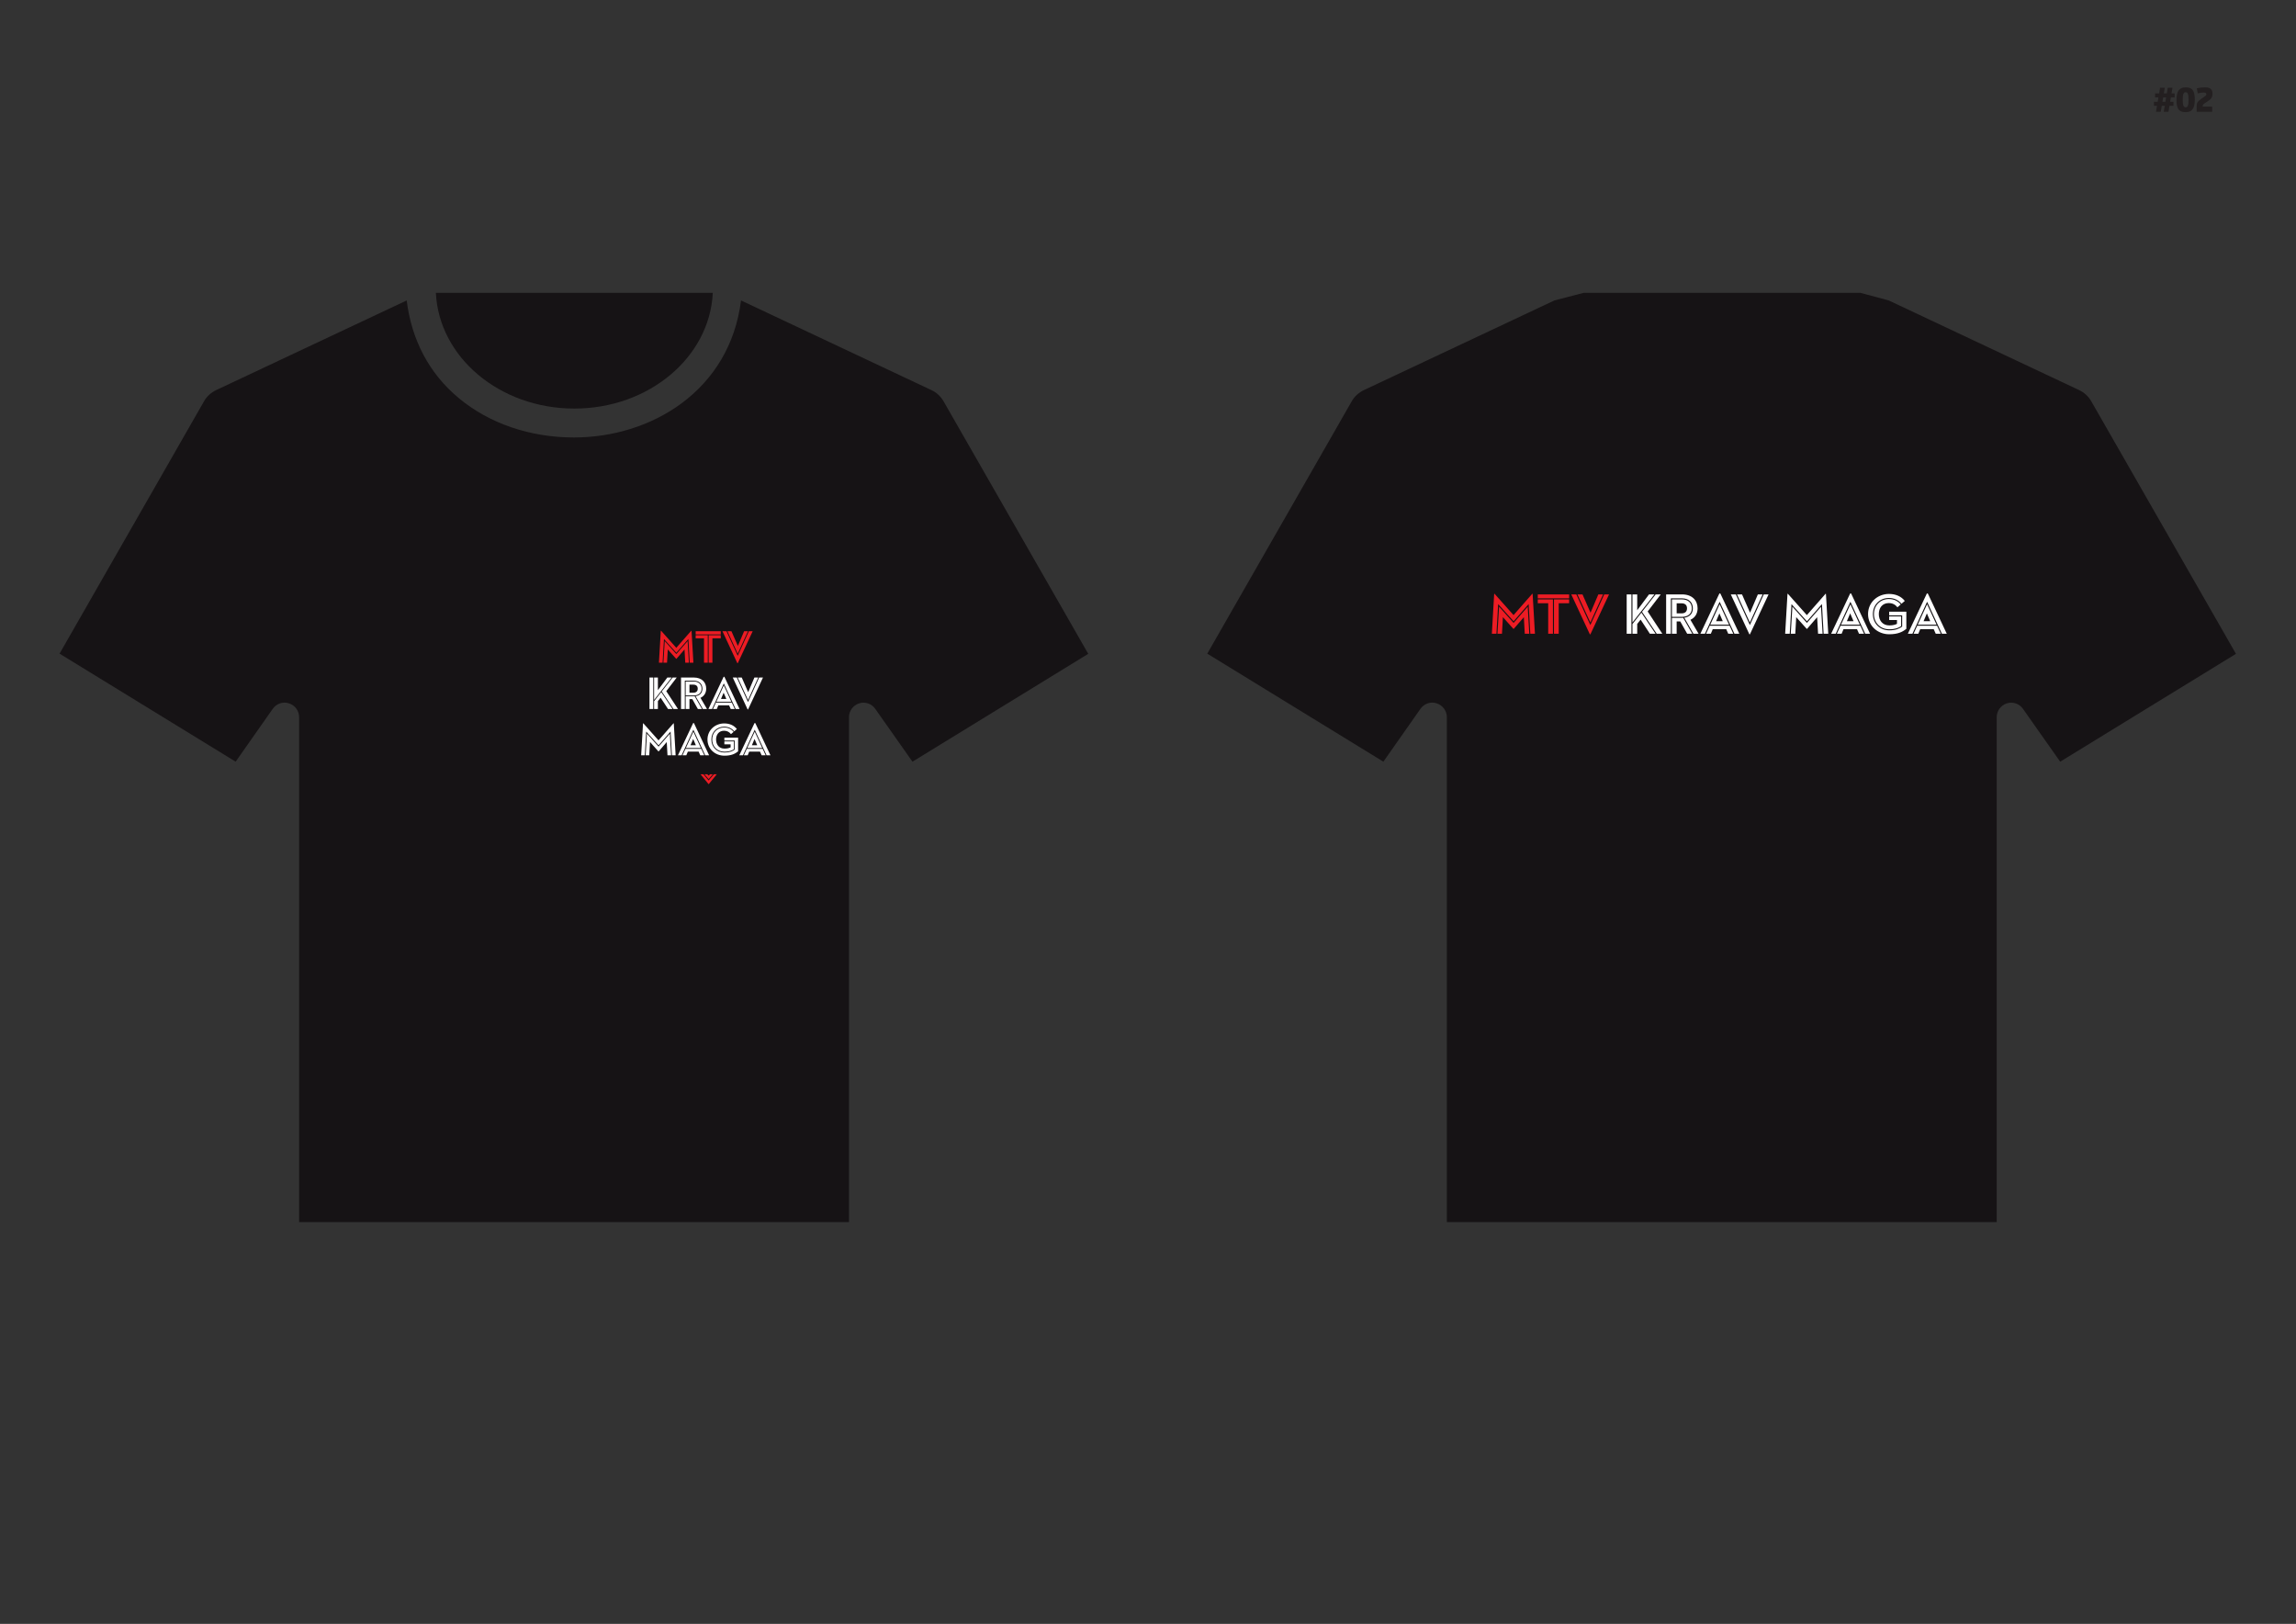 <?xml version="1.0" encoding="UTF-8" standalone="no"?>
<svg
   xmlns:dc="http://purl.org/dc/elements/1.1/"
   xmlns:cc="http://creativecommons.org/ns#"
   xmlns:rdf="http://www.w3.org/1999/02/22-rdf-syntax-ns#"
   xmlns:svg="http://www.w3.org/2000/svg"
   xmlns="http://www.w3.org/2000/svg"
   viewBox="0 0 1587.4 1122.52"
   height="1122.52"
   width="1587.4"
   xml:space="preserve"
   id="svg2"
   version="1.1"><rect x="0" y="0" width="1587.4" height="1122.52" fill="#333333" stroke="none"/><defs
     id="defs6"><clipPath
       id="clipPath18"
       clipPathUnits="userSpaceOnUse"><path
         id="path16"
         d="M 0,841.89 H 1190.551 V 0 H 0 Z" /></clipPath><clipPath
       id="clipPath50"
       clipPathUnits="userSpaceOnUse"><path
         id="path48"
         d="M 0,841.89 H 1190.551 V 0 H 0 Z" /></clipPath><clipPath
       id="clipPath106"
       clipPathUnits="userSpaceOnUse"><path
         id="path104"
         d="M 0,841.89 H 1190.551 V 0 H 0 Z" /></clipPath></defs><g
     transform="matrix(1.333,0,0,-1.333,0,1122.52)"
     id="g10"><g
       id="g12"><g
         clip-path="url(#clipPath18)"
         id="g14"><g
           transform="translate(489.373,634.026)"
           id="g20"><path
             id="path22"
             style="fill:#161315;fill-opacity:1;fill-rule:nonzero;stroke:none"
             d="m 0,0 c -1.477,2.533 -3.658,4.573 -6.261,5.769 l -98.77,46.501 c -5.838,-46.712 -46.43,-71.053 -86.67,-71.053 -22.722,0 -43.967,7.246 -59.796,20.472 -15.336,12.733 -24.411,30.18 -26.943,50.581 L -377.281,5.769 C -379.883,4.502 -382.135,2.533 -383.542,0 l -74.991,-130.989 h 0.211 l 91.172,-55.927 19.205,27.365 c 1.899,2.744 5.347,3.94 8.442,2.884 3.166,-0.984 5.276,-3.939 5.276,-7.175 V -425.68 h 285.194 v 261.838 c 0,3.236 2.111,6.191 5.276,7.175 3.096,0.985 6.472,-0.14 8.372,-2.884 l 19.275,-27.366 91.172,55.928 z" /></g><g
           transform="translate(226.07,690.236)"
           id="g24"><path
             id="path26"
             style="fill:#161315;fill-opacity:1;fill-rule:nonzero;stroke:none"
             d="m 0,0 c 1.594,-33.364 33.087,-60.008 71.814,-60.008 38.728,0 70.221,26.644 71.815,60.008 z" /></g><g
           transform="translate(1084.649,634.026)"
           id="g28"><path
             id="path30"
             style="fill:#161315;fill-opacity:1;fill-rule:nonzero;stroke:none"
             d="m 0,0 c -1.477,2.533 -3.657,4.573 -6.261,5.769 l -98.769,46.501 -14.645,3.939 H -263.304 L -278.44,52.27 -377.28,5.769 C -379.884,4.502 -382.135,2.533 -383.541,0 l -74.992,-130.989 h 0.211 l 91.172,-55.927 19.206,27.365 c 1.898,2.744 5.346,3.94 8.441,2.884 3.166,-0.984 5.276,-3.939 5.276,-7.175 V -425.68 h 285.195 v 261.838 c 0,3.236 2.11,6.191 5.275,7.175 3.096,0.985 6.473,-0.14 8.372,-2.884 l 19.276,-27.366 91.172,55.928 z" /></g><g
           transform="translate(1123.105,789.327)"
           id="g32"><path
             id="path34"
             style="fill:#231f20;fill-opacity:1;fill-rule:nonzero;stroke:none"
             d="m 0,0 0.378,2.25 h -1.53 L -1.53,0 Z m -5.942,0 h 1.945 l 0.378,2.25 h -1.729 v 2.089 h 2.089 l 0.486,2.917 h 2.449 L -0.811,4.339 H 0.738 L 1.224,7.256 H 3.673 L 3.187,4.339 H 4.789 V 2.25 H 2.845 L 2.467,0 H 4.195 V -2.088 H 2.124 L 1.603,-5.167 h -2.467 l 0.521,3.079 h -1.53 l -0.522,-3.079 h -2.466 l 0.521,3.079 h -1.602 z" /></g><g
           transform="translate(1133.617,794.279)"
           id="g36"><path
             id="path38"
             style="fill:#231f20;fill-opacity:1;fill-rule:nonzero;stroke:none"
             d="m 0,0 c -1.081,0 -1.513,-0.9 -1.513,-3.907 0,-3.007 0.432,-3.907 1.513,-3.907 1.062,0 1.494,0.9 1.494,3.907 C 1.494,-0.9 1.062,0 0,0 m 0,2.521 c 3.655,0 4.735,-1.891 4.735,-6.428 0,-4.664 -1.585,-6.428 -4.735,-6.428 -3.673,0 -4.754,1.89 -4.754,6.428 0,4.663 1.603,6.428 4.754,6.428" /></g><g
           transform="translate(1143.822,796.8)"
           id="g40"><path
             id="path42"
             style="fill:#231f20;fill-opacity:1;fill-rule:nonzero;stroke:none"
             d="m 0,0 c 2.791,0 3.709,-1.35 3.709,-3.241 0,-1.981 -0.702,-2.737 -1.801,-3.493 l -2.484,-1.71 c -0.54,-0.378 -0.775,-0.684 -0.775,-1.351 v -0.18 h 4.898 v -2.665 h -8.049 v 2.719 c 0,1.603 0.324,2.503 2.161,3.799 l 1.981,1.387 c 0.45,0.306 0.9,0.576 0.9,1.17 0,0.45 -0.234,0.882 -1.423,0.882 -0.612,0 -1.944,-0.144 -3.043,-0.414 l -0.468,2.629 C -2.683,-0.144 -1.585,0 0,0" /></g></g></g><g
       id="g44"><g
         clip-path="url(#clipPath50)"
         id="g46"><g
           transform="translate(356.644,509.642)"
           id="g52"><path
             id="path54"
             style="fill:#ed1c24;fill-opacity:1;fill-rule:nonzero;stroke:none"
             d="m 0,0 0.648,-11.209 h -1.872 l -0.384,6.865 -4.152,-4.801 c -0.073,-0.072 -0.144,-0.072 -0.217,0 l -4.32,4.825 -0.384,-6.889 h -1.872 l 0.672,11.233 6.025,-6.745 z m -13.921,5.28 c 0.024,0.168 0.12,0.144 0.216,0.024 L -5.88,-3.48 1.824,5.304 C 1.92,5.424 2.016,5.448 2.041,5.28 L 3,-11.209 H 1.08 l -0.696,12.313 -6.24,-7.152 -6.409,7.128 -0.72,-12.289 h -1.896 z" /></g><g
           transform="translate(367.539,498.433)"
           id="g56"><path
             id="path58"
             style="fill:#ed1c24;fill-opacity:1;fill-rule:nonzero;stroke:none"
             d="M 0,0 V 14.257 H 6.289 V 12.649 H 1.968 V 0 Z m -2.4,12.649 h -4.32 v 1.608 h 6.288 V 0 H -2.4 Z m 8.689,2.04 H -6.72 v 1.632 H 6.289 Z" /></g><g
           transform="translate(377.282,514.754)"
           id="g60"><path
             id="path62"
             style="fill:#ed1c24;fill-opacity:1;fill-rule:nonzero;stroke:none"
             d="M 0,0 H 2.088 L 5.425,-7.608 8.665,0 h 1.968 l -5.28,-11.665 z m 5.401,-16.489 c -0.072,-0.144 -0.216,-0.144 -0.288,0 L -2.568,0 H -0.48 L 5.353,-12.721 11.113,0 h 1.992 z" /></g><g
           transform="translate(350.992,490.754)"
           id="g64"><path
             id="path66"
             style="fill:#ffffff;fill-opacity:1;fill-rule:nonzero;stroke:none"
             d="m 0,0 -5.424,-7.081 6.072,-9.24 H -1.68 L -7.776,-7.225 -2.112,0 Z m -8.353,-10.465 -1.416,-1.776 v -4.08 h -1.968 v 4.032 l 3.696,4.728 5.881,-8.76 H -4.512 Z M -4.872,0 h 2.256 l -9.121,-11.641 V 0 h 1.968 v -6.577 z m -9.265,0 h 1.968 v -16.321 h -1.968 z" /></g><g
           transform="translate(359.608,482.881)"
           id="g68"><path
             id="path70"
             style="fill:#ffffff;fill-opacity:1;fill-rule:nonzero;stroke:none"
             d="M 0,0 C 1.488,0 2.28,0.744 2.28,2.088 2.28,3.432 1.488,4.176 0,4.176 H -2.016 V 0 Z m -2.016,-8.449 h -1.968 v 6.577 H 0.12 c 0.192,0 0.312,0 0.576,0.024 L 4.464,-8.449 H 2.352 l -2.88,5.113 H -2.016 Z M -3.984,-1.44 V 5.809 H 0.12 c 2.664,0 4.152,-1.489 4.152,-3.721 0,-2.16 -1.488,-3.528 -4.152,-3.528 z M -4.417,-8.449 H -6.385 V 7.873 h 6.601 c 4.152,0 6.456,-2.449 6.456,-5.785 0,-2.16 -1.032,-3.864 -2.976,-4.752 L 7.081,-8.449 H 4.944 L 1.152,-1.8 c 2.304,0.336 3.552,1.776 3.552,3.888 0,2.473 -1.632,4.153 -4.584,4.153 h -4.537 z" /></g><g
           transform="translate(373.959,479.641)"
           id="g72"><path
             id="path74"
             style="fill:#ffffff;fill-opacity:1;fill-rule:nonzero;stroke:none"
             d="M 0,0 H 2.76 L 1.368,3.24 Z M 1.464,7.033 5.376,-1.44 h -7.8 z M 4.2,-3.313 h -5.592 l -0.792,-1.895 h -1.968 l 1.512,3.336 H 5.593 L 7.129,-5.208 H 5.041 Z m -8.832,-1.895 h -1.896 l 7.824,16.561 c 0.12,0.24 0.408,0.24 0.528,0 L 9.625,-5.208 H 7.609 L 1.464,8.064 Z" /></g><g
           transform="translate(382.623,490.754)"
           id="g76"><path
             id="path78"
             style="fill:#ffffff;fill-opacity:1;fill-rule:nonzero;stroke:none"
             d="M 0,0 H 2.088 L 5.425,-7.608 8.665,0 h 1.968 l -5.28,-11.665 z m 5.4,-16.489 c -0.071,-0.144 -0.215,-0.144 -0.287,0 L -2.568,0 H -0.48 L 5.353,-12.721 11.113,0 h 1.992 z" /></g><g
           transform="translate(347.428,461.642)"
           id="g80"><path
             id="path82"
             style="fill:#ffffff;fill-opacity:1;fill-rule:nonzero;stroke:none"
             d="m 0,0 0.648,-11.209 h -1.872 l -0.384,6.865 -4.152,-4.801 c -0.073,-0.072 -0.144,-0.072 -0.217,0 l -4.32,4.825 -0.384,-6.889 h -1.872 l 0.672,11.233 6.025,-6.745 z m -13.921,5.28 c 0.024,0.168 0.12,0.144 0.216,0.024 L -5.88,-3.48 1.824,5.304 C 1.92,5.424 2.016,5.448 2.041,5.28 L 3,-11.209 H 1.08 l -0.696,12.313 -6.24,-7.152 -6.409,7.128 -0.72,-12.289 h -1.896 z" /></g><g
           transform="translate(358.155,455.641)"
           id="g84"><path
             id="path86"
             style="fill:#ffffff;fill-opacity:1;fill-rule:nonzero;stroke:none"
             d="M 0,0 H 2.76 L 1.368,3.24 Z M 1.464,7.033 5.376,-1.44 h -7.8 z M 4.2,-3.313 h -5.592 l -0.792,-1.895 h -1.968 l 1.512,3.336 H 5.593 L 7.129,-5.208 H 5.041 Z m -8.832,-1.895 h -1.896 l 7.824,16.561 c 0.12,0.24 0.408,0.24 0.528,0 L 9.625,-5.208 H 7.609 L 1.464,8.064 Z" /></g><g
           transform="translate(378.94,456.121)"
           id="g88"><path
             id="path90"
             style="fill:#ffffff;fill-opacity:1;fill-rule:nonzero;stroke:none"
             d="M 0,0 H -3.24 V 1.512 H 1.728 V -2.52 c -1.032,-0.72 -2.448,-1.32 -4.92,-1.32 -3.721,0 -6.361,2.688 -6.361,6.312 0,3.625 2.64,6.241 6.193,6.241 2.136,0 3.84,-0.864 4.92,-2.256 L 0.192,5.28 c -0.816,1.056 -1.968,1.753 -3.6,1.753 -2.664,0 -4.129,-1.992 -4.129,-4.561 0,-2.568 1.489,-4.704 4.369,-4.704 1.584,0 2.472,0.312 3.168,0.648 z m -3.24,1.944 v 1.513 h 7.128 v -7.105 c -1.512,-1.248 -3.48,-2.256 -7.104,-2.256 -4.801,0 -8.785,3.456 -8.785,8.376 0,4.921 3.984,8.353 8.689,8.353 2.88,0 5.136,-1.08 6.552,-2.904 L 1.872,6.745 c -1.176,1.463 -2.952,2.4 -5.232,2.4 -3.792,0 -6.625,-2.809 -6.625,-6.673 0,-3.864 2.833,-6.744 6.793,-6.744 2.664,0 4.152,0.696 5.352,1.56 v 4.656 z" /></g><g
           transform="translate(389.979,455.641)"
           id="g92"><path
             id="path94"
             style="fill:#ffffff;fill-opacity:1;fill-rule:nonzero;stroke:none"
             d="M 0,0 H 2.76 L 1.368,3.24 Z M 1.464,7.033 5.376,-1.44 h -7.8 z M 4.2,-3.313 h -5.592 l -0.792,-1.895 h -1.968 l 1.512,3.336 H 5.593 L 7.129,-5.208 H 5.041 Z m -8.832,-1.895 h -1.896 l 7.824,16.561 c 0.12,0.24 0.408,0.24 0.528,0 L 9.625,-5.208 H 7.609 L 1.464,8.064 Z" /></g><g
           transform="translate(367.535,438.066)"
           id="g96"><path
             id="path98"
             style="fill:#ed1c24;fill-opacity:1;fill-rule:nonzero;stroke:none"
             d="m 0,0 -2.16,2.52 h 1.464 L 0,1.824 0.72,2.52 h 1.464 z m 0.12,-2.521 c -0.072,-0.095 -0.144,-0.095 -0.216,0 L -4.224,2.52 h 1.536 L 0,-0.696 2.736,2.52 h 1.513 z" /></g></g></g><g
       id="g100"><g
         clip-path="url(#clipPath106)"
         id="g102"><g
           transform="translate(792.367,527.469)"
           id="g108"><path
             id="path110"
             style="fill:#ed1c24;fill-opacity:1;fill-rule:nonzero;stroke:none"
             d="m 0,0 0.811,-14.009 h -2.34 l -0.481,8.579 -5.189,-5.999 c -0.09,-0.091 -0.18,-0.091 -0.271,0 l -5.399,6.03 -0.48,-8.61 h -2.34 l 0.84,14.039 7.53,-8.429 z m -17.399,6.6 c 0.03,0.21 0.15,0.18 0.27,0.03 L -7.35,-4.35 2.28,6.63 C 2.4,6.78 2.521,6.81 2.55,6.6 l 1.2,-20.609 H 1.351 L 0.48,1.38 l -7.799,-8.94 -8.01,8.91 -0.9,-15.359 h -2.37 z" /></g><g
           transform="translate(805.989,513.46)"
           id="g112"><path
             id="path114"
             style="fill:#ed1c24;fill-opacity:1;fill-rule:nonzero;stroke:none"
             d="M 0,0 V 17.819 H 7.859 V 15.81 h -5.4 L 2.459,0 Z m -3,15.81 h -5.4 v 2.009 h 7.86 V 0 H -3 Z m 10.859,2.549 h -16.26 v 2.04 h 16.26 z" /></g><g
           transform="translate(818.169,533.859)"
           id="g116"><path
             id="path118"
             style="fill:#ed1c24;fill-opacity:1;fill-rule:nonzero;stroke:none"
             d="M 0,0 H 2.609 L 6.779,-9.509 10.829,0 h 2.46 l -6.6,-14.579 z m 6.749,-20.609 c -0.09,-0.18 -0.27,-0.18 -0.359,0 L -3.21,0 h 2.609 L 6.689,-15.899 13.889,0 h 2.49 z" /></g><g
           transform="translate(861.368,533.859)"
           id="g120"><path
             id="path122"
             style="fill:#ffffff;fill-opacity:1;fill-rule:nonzero;stroke:none"
             d="M 0,0 -6.78,-8.85 0.81,-20.399 H -2.101 L -9.72,-9.029 -2.641,0 Z m -10.44,-13.079 -1.77,-2.22 v -5.1 h -2.46 v 5.04 l 4.62,5.91 7.35,-10.95 H -5.641 Z M -6.09,0 h 2.819 L -14.67,-14.549 V 0 h 2.46 v -8.219 z m -11.58,0 h 2.46 v -20.399 h -2.46 z" /></g><g
           transform="translate(872.138,524.019)"
           id="g124"><path
             id="path126"
             style="fill:#ffffff;fill-opacity:1;fill-rule:nonzero;stroke:none"
             d="M 0,0 C 1.86,0 2.851,0.93 2.851,2.61 2.851,4.29 1.86,5.22 0,5.22 H -2.52 V 0 Z m -2.52,-10.56 h -2.459 v 8.22 H 0.15 c 0.241,0 0.39,0 0.72,0.03 l 4.71,-8.25 H 2.94 l -3.599,6.39 H -2.52 Z M -4.979,-1.8 V 7.26 H 0.15 C 3.48,7.26 5.34,5.4 5.34,2.61 5.34,-0.09 3.48,-1.8 0.15,-1.8 Z M -5.52,-10.56 H -7.979 V 9.839 h 8.25 C 5.46,9.839 8.34,6.78 8.34,2.61 c 0,-2.7 -1.29,-4.83 -3.72,-5.94 l 4.23,-7.23 H 6.18 l -4.74,8.31 c 2.88,0.42 4.44,2.22 4.44,4.86 0,3.09 -2.04,5.19 -5.73,5.19 h -5.67 z" /></g><g
           transform="translate(890.077,519.97)"
           id="g128"><path
             id="path130"
             style="fill:#ffffff;fill-opacity:1;fill-rule:nonzero;stroke:none"
             d="M 0,0 H 3.45 L 1.71,4.05 Z M 1.83,8.79 6.72,-1.8 H -3.029 Z M 5.25,-4.14 h -6.989 l -0.99,-2.37 h -2.46 L -3.3,-2.34 H 6.99 L 8.91,-6.51 H 6.3 Z M -5.79,-6.51 H -8.159 L 1.62,14.189 c 0.151,0.3 0.51,0.3 0.66,0 L 12.03,-6.51 H 9.51 L 1.83,10.08 Z" /></g><g
           transform="translate(900.908,533.859)"
           id="g132"><path
             id="path134"
             style="fill:#ffffff;fill-opacity:1;fill-rule:nonzero;stroke:none"
             d="M 0,0 H 2.609 L 6.779,-9.509 10.829,0 h 2.46 l -6.6,-14.579 z m 6.749,-20.609 c -0.09,-0.18 -0.27,-0.18 -0.359,0 L -3.21,0 h 2.609 L 6.689,-15.899 13.89,0 h 2.489 z" /></g><g
           transform="translate(944.497,527.469)"
           id="g136"><path
             id="path138"
             style="fill:#ffffff;fill-opacity:1;fill-rule:nonzero;stroke:none"
             d="M 0,0 0.811,-14.009 H -1.53 l -0.48,8.579 -5.189,-5.999 c -0.091,-0.091 -0.181,-0.091 -0.271,0 l -5.399,6.03 -0.481,-8.61 h -2.339 l 0.839,14.039 7.531,-8.429 z m -17.399,6.6 c 0.03,0.21 0.15,0.18 0.27,0.03 L -7.35,-4.35 2.28,6.63 C 2.4,6.78 2.52,6.81 2.55,6.6 l 1.2,-20.609 H 1.35 L 0.48,1.38 l -7.799,-8.94 -8.01,8.91 -0.9,-15.359 H -18.6 Z" /></g><g
           transform="translate(957.906,519.97)"
           id="g140"><path
             id="path142"
             style="fill:#ffffff;fill-opacity:1;fill-rule:nonzero;stroke:none"
             d="M 0,0 H 3.45 L 1.71,4.05 Z M 1.83,8.79 6.72,-1.8 H -3.029 Z M 5.25,-4.14 h -6.989 l -0.99,-2.37 h -2.46 L -3.3,-2.34 H 6.99 L 8.91,-6.51 H 6.3 Z M -5.789,-6.51 h -2.37 L 1.62,14.189 c 0.151,0.3 0.51,0.3 0.66,0 L 12.03,-6.51 H 9.51 L 1.83,10.08 Z" /></g><g
           transform="translate(983.887,520.57)"
           id="g144"><path
             id="path146"
             style="fill:#ffffff;fill-opacity:1;fill-rule:nonzero;stroke:none"
             d="m 0,0 h -4.05 v 1.89 h 6.21 v -5.04 c -1.29,-0.9 -3.059,-1.65 -6.15,-1.65 -4.65,0 -7.949,3.36 -7.949,7.89 0,4.53 3.299,7.8 7.739,7.8 2.67,0 4.8,-1.08 6.15,-2.821 L 0.24,6.6 c -1.02,1.319 -2.46,2.19 -4.5,2.19 -3.33,0 -5.16,-2.49 -5.16,-5.7 0,-3.21 1.86,-5.88 5.46,-5.88 1.981,0 3.09,0.39 3.96,0.81 z m -4.05,2.43 v 1.89 h 8.91 v -8.88 c -1.89,-1.56 -4.35,-2.82 -8.88,-2.82 -6,0 -10.979,4.32 -10.979,10.47 0,6.149 4.979,10.439 10.859,10.439 3.6,0 6.42,-1.35 8.19,-3.63 L 2.34,8.43 c -1.47,1.829 -3.69,2.999 -6.54,2.999 -4.739,0 -8.279,-3.51 -8.279,-8.339 0,-4.83 3.54,-8.43 8.489,-8.43 3.33,0 5.19,0.87 6.69,1.95 v 5.82 z" /></g><g
           transform="translate(997.687,519.97)"
           id="g148"><path
             id="path150"
             style="fill:#ffffff;fill-opacity:1;fill-rule:nonzero;stroke:none"
             d="M 0,0 H 3.45 L 1.71,4.05 Z M 1.83,8.79 6.72,-1.8 H -3.029 Z M 5.25,-4.14 h -6.989 l -0.99,-2.37 h -2.46 L -3.3,-2.34 H 6.99 L 8.91,-6.51 H 6.3 Z M -5.789,-6.51 h -2.37 L 1.62,14.189 c 0.151,0.3 0.51,0.3 0.66,0 L 12.03,-6.51 H 9.51 L 1.83,10.08 Z" /></g></g></g></g></svg>